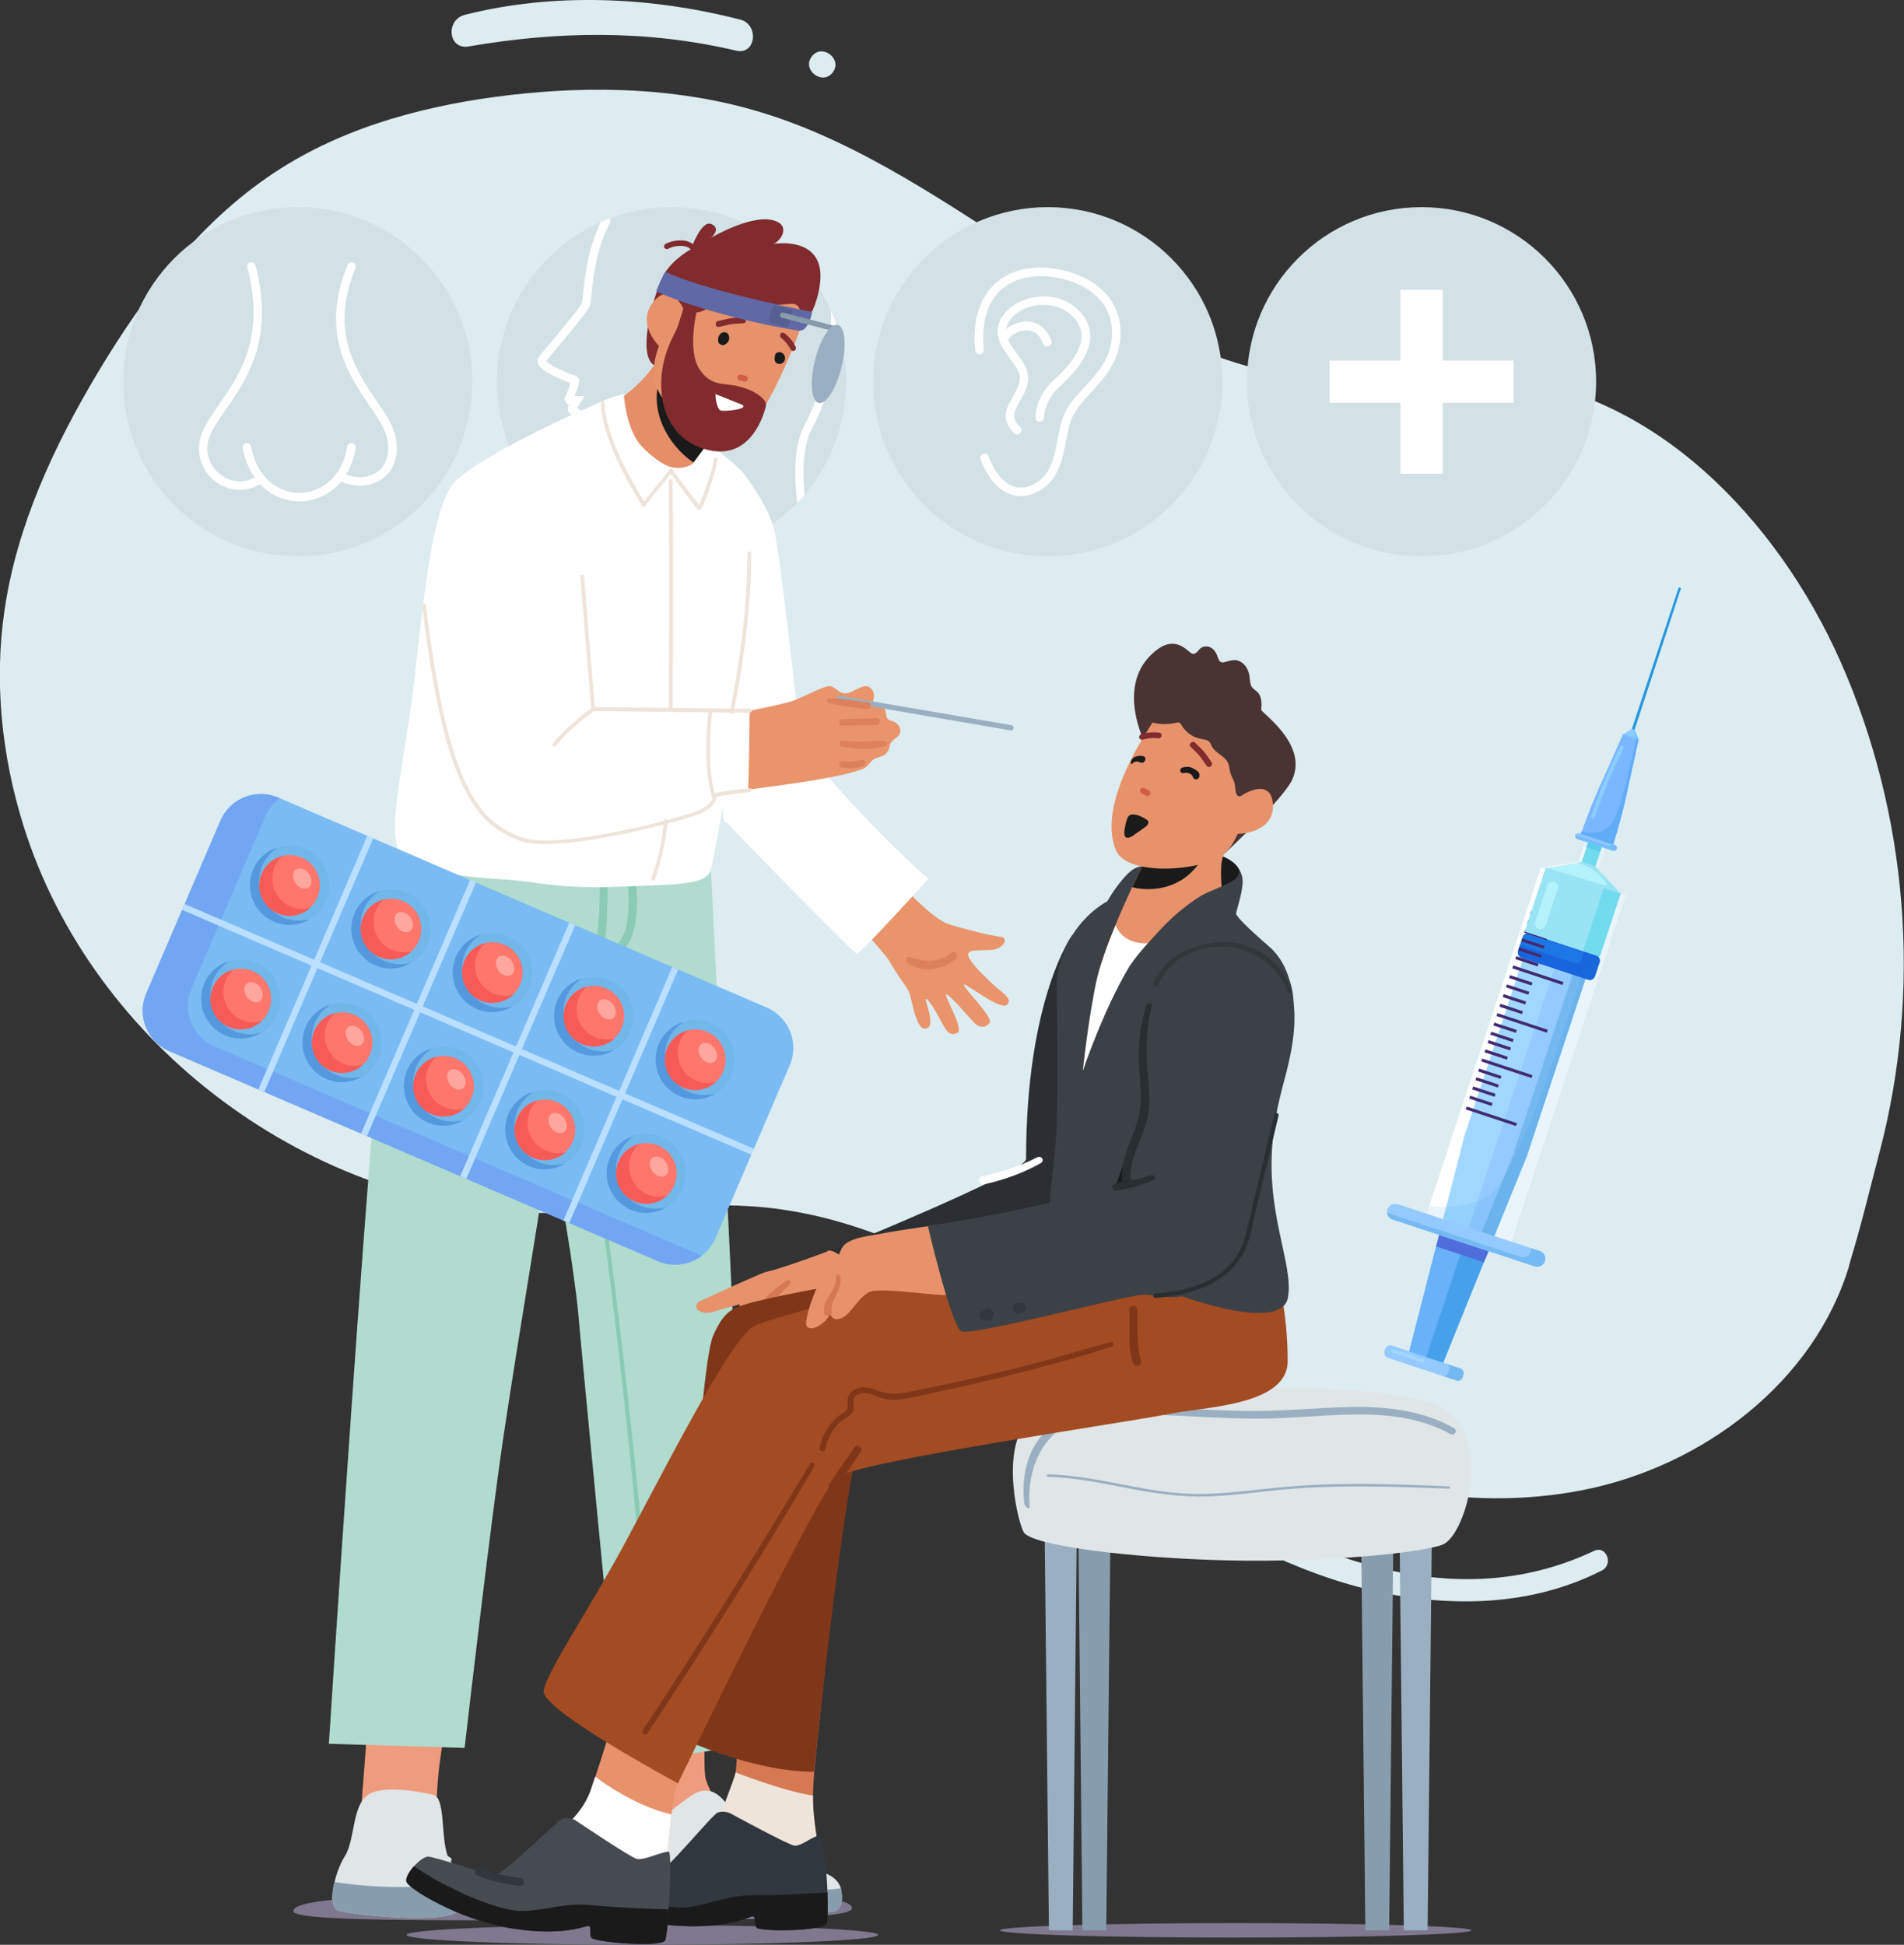<?xml version="1.0" encoding="UTF-8"?> <svg xmlns="http://www.w3.org/2000/svg" xmlns:xlink="http://www.w3.org/1999/xlink" id="Layer_2" data-name="Layer 2" viewBox="0 0 100 102.15"><rect x="0" y="0" width="100" height="102.15" fill="#333333" stroke="none"/><defs><style> .cls-1 { fill: #a34b22; } .cls-1, .cls-2, .cls-3, .cls-4, .cls-5, .cls-6, .cls-7, .cls-8, .cls-9, .cls-10, .cls-11, .cls-12, .cls-13, .cls-14, .cls-15, .cls-16, .cls-17, .cls-18, .cls-19, .cls-20, .cls-21, .cls-22, .cls-23, .cls-24, .cls-25, .cls-26, .cls-27, .cls-28, .cls-29, .cls-30, .cls-31, .cls-32, .cls-33, .cls-34, .cls-35, .cls-36, .cls-37, .cls-38, .cls-39, .cls-40, .cls-41, .cls-42, .cls-43, .cls-44, .cls-45, .cls-46, .cls-47, .cls-48, .cls-49, .cls-50, .cls-51, .cls-52, .cls-53, .cls-54, .cls-55, .cls-56, .cls-57, .cls-58, .cls-59, .cls-60, .cls-61, .cls-62, .cls-63, .cls-64, .cls-65, .cls-66, .cls-67, .cls-68 { stroke-width: 0px; } .cls-2 { fill: #4a3333; } .cls-3 { fill: #94caff; } .cls-4 { fill: #d6ecf2; } .cls-5 { fill: #eaf5f9; } .cls-6 { fill: #9aafc2; } .cls-7 { fill: #d67852; } .cls-8 { fill: #72a6f2; } .cls-9 { fill: #ff766c; } .cls-10 { fill: #8dc6ff; } .cls-11 { fill: #72dbed; } .cls-12 { fill: #3c4147; } .cls-13 { fill: #e9946b; } .cls-14 { fill: #8bcab5; } .cls-15 { fill: #422b72; } .cls-16 { fill: #d25c48; } .cls-17 { fill: #879dad; } .cls-18 { fill: #138ad3; opacity: .09; } .cls-18, .cls-47 { isolation: isolate; } .cls-19 { fill: #75b9f2; } .cls-20 { fill: #879bab; } .cls-21 { fill: #47a1ea; } .cls-22 { fill: #464a51; } .cls-23 { fill: #812b2e; } .cls-24 { fill: #b1dbce; } .cls-25 { fill: #1a1a1a; } .cls-26 { fill: #e0e5e7; } .cls-27 { fill: #ffa69f; } .cls-28 { fill: #2698dd; } .cls-29 { fill: #1c77e5; } .cls-30 { fill: #1965dd; } .cls-31 { fill: #7abbf4; } .cls-32 { fill: none; } .cls-33 { fill: #7f788f; } .cls-34 { fill: #71b7ea; } .cls-35 { fill: #75b8ef; } .cls-36 { fill: #75bdf9; } .cls-37 { fill: #8acdff; } .cls-38 { fill: #ef9b7d; } .cls-39 { fill: #61acf7; } .cls-40 { fill: #69b2f9; } .cls-41 { fill: #31373f; } .cls-42 { fill: #e68e67; } .cls-43 { fill: #fff; } .cls-44 { fill: #555f91; } .cls-45 { fill: #b4f2fc; } .cls-46 { fill: #f3faff; } .cls-47 { opacity: .5; } .cls-47, .cls-51 { fill: #292e33; } .cls-48 { fill: #4f6ddb; } .cls-49 { fill: #7bb7ff; } .cls-50 { fill: #7f3619; } .cls-52 { fill: #bbdfff; } .cls-69 { clip-path: url(#clippath); } .cls-53 { fill: #98e3f4; } .cls-54 { fill: #efe4da; } .cls-55 { fill: #a1d5ff; } .cls-56 { fill: #e7926b; } .cls-57 { fill: #ddecf0; } .cls-58 { fill: #6bc3f9; } .cls-59 { fill: #6168a6; } .cls-60 { fill: #2b2f33; } .cls-61 { fill: #dc815c; } .cls-62 { fill: #f75b57; } .cls-63 { fill: #d2e1e6; } .cls-64 { fill: #e3f2fc; } .cls-65 { fill: #5499dd; } .cls-66 { fill: #a1d7ff; } .cls-67 { fill: #5fcced; } .cls-68 { fill: #e3f4ff; } </style><clipPath id="clippath"><circle class="cls-32" cx="35.27" cy="20.05" r="9.17"></circle></clipPath></defs><g id="Layer_2-2" data-name="Layer 2"><g id="_ëîé_1" data-name=" ëîé 1"><g><g><path class="cls-57" d="M97.13,66.45c-1.83,6.12-7.65,10.54-13.92,11.8-6.26,1.26-12.84-.27-18.57-3.11-8.17-4.04-15.39-10.8-24.45-11.72-3.87-.39-7.77.34-11.66.29-12.13-.16-23.69-8.77-27.3-20.35-1.14-3.65-1.55-7.55-.99-11.33.65-4.43,2.58-8.58,4.88-12.43,2.49-4.17,5.53-8.16,9.64-10.76,3.59-2.27,7.82-3.36,12.04-3.85,4.39-.51,8.91-.38,13.14.9,10.69,3.23,18.88,13.52,30.03,14.09,2.9.15,5.82-.4,8.71-.16,8.17.66,14.69,7.47,18,14.96,3.54,8.02,4.27,17.24,2.04,25.72-.6,2.28-.92,3.69-1.6,5.94h0Z"></path><path class="cls-57" d="M24.61,2.44c4.71-.81,9.38-.88,14.05.22,1.04.25,1.23-1.37.22-1.63-4.67-1.2-9.77-1.44-14.47-.25-1.02.26-.88,1.85.21,1.66Z"></path><path class="cls-57" d="M43.73,3.81c.55-.7-.55-1.55-1.09-.85-.55.7.55,1.55,1.09.85Z"></path><path class="cls-57" d="M50.34,71.64c8.57,4.82,16.36,12.56,26.83,12.47,2.41-.02,4.81-.52,6.96-1.62.63-.32.24-1.34-.41-1.03-8.86,4.19-18.12-1.33-25.37-6.2-2.47-1.66-4.93-3.33-7.53-4.79-.71-.4-1.19.78-.49,1.18h0Z"></path></g><g><g><circle class="cls-63" cx="74.66" cy="20.05" r="9.17"></circle><g><rect class="cls-43" x="73.55" y="15.22" width="2.22" height="9.66"></rect><rect class="cls-43" x="69.83" y="18.94" width="9.66" height="2.22"></rect></g></g><g><circle class="cls-63" cx="15.64" cy="20.05" r="9.17"></circle><g><path class="cls-43" d="M15.71,26.33c-1.13,0-2.56-.73-2.96-2.79-.02-.12.06-.24.18-.26.12-.02.24.06.26.18.35,1.82,1.59,2.44,2.55,2.43,1.06-.02,2.24-.77,2.49-2.42.02-.12.13-.21.26-.19.12.02.21.13.19.26-.3,1.9-1.68,2.78-2.93,2.8h-.04Z"></path><path class="cls-43" d="M12.6,25.73c-.48,0-.96-.17-1.36-.5-.77-.64-1-1.66-.59-2.59.2-.45.52-.9.85-1.39,1.09-1.57,2.45-3.53,1.49-7.2-.03-.12.04-.24.16-.27.12-.03.24.04.27.16,1.01,3.87-.47,6.01-1.56,7.57-.34.49-.63.91-.81,1.31-.4.9,0,1.67.47,2.06.48.4,1.27.63,2.06.08.1-.07.24-.04.31.06.07.1.04.24-.06.31-.39.26-.82.4-1.24.4h0Z"></path><path class="cls-43" d="M18.9,25.51c-.39,0-.79-.1-1.16-.3-.11-.06-.15-.19-.09-.3.06-.11.19-.15.3-.09.64.34,1.38.32,1.88-.04.47-.35.65-.96.51-1.72-.1-.52-.49-1.1-.94-1.76-1.1-1.62-2.61-3.84-1.14-7.39.05-.11.18-.17.29-.12.11.05.17.18.12.29-1.37,3.32,0,5.34,1.1,6.96.48.71.9,1.32,1.01,1.94.24,1.27-.33,1.9-.69,2.16-.34.25-.76.37-1.19.37h0Z"></path></g></g><g><circle class="cls-63" cx="35.27" cy="20.05" r="9.17"></circle><g class="cls-69"><g><path class="cls-43" d="M37.17,30.05c-.1,0-.18-.06-.21-.16-.3-.95-1.19-3.53-1.7-4.12-.56-.65-1.65-.48-2.53-.26-.74.18-1.52.1-1.99-.2-.27-.18-.44-.43-.49-.72-.09-.54,0-1.17.06-1.67.04-.27.07-.5.07-.66,0-.26-.25-.43-.39-.5-.08-.04-.14-.12-.16-.2s0-.18.04-.26l.03-.04c-.08-.02-.15-.07-.19-.14-.06-.09-.07-.21-.02-.3.17-.36.24-.58.27-.7-.41-.15-1.51-.59-1.7-1-.05-.11-.05-.23.01-.32.08-.13.34-.44.8-.99.51-.6,1.45-1.72,1.51-1.95,0-.04.02-.14.03-.27.07-.77.23-2.59,1.03-4.09.06-.11.19-.15.3-.09.11.06.15.19.09.3-.76,1.42-.91,3.17-.98,3.92-.01.14-.02.24-.03.3-.04.25-.51.84-1.61,2.16-.3.36-.61.72-.72.88.2.24,1.29.71,1.5.75.08.02.15.07.19.14.04.08.11.22-.21.94h.54l-.4.62c.33.21.52.51.52.83,0,.2-.03.44-.07.72-.07.47-.15,1.06-.06,1.54.03.17.13.31.3.42.37.24,1.02.3,1.63.14,1.01-.25,2.26-.43,2.98.4.67.77,1.74,4.13,1.79,4.28.04.12-.03.25-.15.28-.02,0-.05.01-.07.01h0ZM30.06,20.15s.02,0,.03,0c0,0-.01,0-.03,0Z"></path><path class="cls-43" d="M42.36,27.92c-.08,0-.15-.04-.19-.11-.08-.13-.94-3.64.11-5.53.98-1.78,1.88-5.67,1.04-7.74-.05-.11,0-.25.12-.29.11-.05.25,0,.29.12.9,2.22-.02,6.23-1.07,8.12-.91,1.64-.21,4.82-.11,5.1.05.1.01.23-.09.29-.04.02-.08.03-.12.03h0ZM42.55,27.58s0,.01,0,.02c0,0,0-.01,0-.02Z"></path></g></g></g><g><circle class="cls-63" cx="55.03" cy="20.05" r="9.17"></circle><g><path class="cls-43" d="M53.43,22.83c-.06,0-.11-.02-.16-.07-.75-.75-.4-1.36-.09-1.9.15-.26.31-.54.37-.85.08-.4-.21-.78-.51-1.19-.38-.51-.81-1.09-.58-1.82.2-.63.87-1.17,1.7-1.36.95-.22,1.89.04,2.53.7.39.41.58.87.57,1.38-.03.79-.56,1.64-1.61,2.59-.8.72-.82,1.58-.82,1.62,0,.12-.1.22-.23.22h0c-.12,0-.22-.1-.22-.23,0-.04.01-1.09.96-1.95.95-.86,1.44-1.62,1.46-2.27.01-.38-.13-.73-.44-1.05-.75-.78-1.72-.66-2.1-.58-.68.16-1.22.57-1.38,1.06-.16.51.16.95.51,1.42.35.47.7.95.59,1.54-.07.39-.26.71-.42.99-.3.53-.49.85.02,1.35.09.09.09.23,0,.32-.04.04-.1.07-.16.07h0Z"></path><path class="cls-43" d="M55,18.21c-.09,0-.18-.06-.21-.15-.18-.5-.51-.74-.95-.71-.47.04-.87.37-.9.53-.03.12-.14.2-.27.17-.12-.03-.2-.14-.17-.27.09-.42.71-.84,1.31-.89.64-.05,1.15.32,1.41,1,.04.12-.02.25-.13.29-.03,0-.05.01-.08.01h0Z"></path><path class="cls-43" d="M53.6,26.06c-.24,0-.47-.05-.69-.16-.96-.45-1.4-1.74-1.41-1.79-.04-.12.02-.25.14-.28.12-.04.25.02.28.14,0,.01.4,1.16,1.18,1.53.31.15.64.15,1,.02,1.06-.4,1.26-1.44,1.45-2.45.09-.49.18-.95.36-1.34.23-.52.63-.95,1.06-1.41.59-.64,1.21-1.31,1.38-2.26.32-1.74-.76-3.07-2.82-3.47-1.2-.23-2.25,0-2.96.64-.73.67-1.04,1.75-.9,3.13.01.12-.08.23-.2.25-.12.01-.23-.08-.25-.2-.2-1.93.46-2.97,1.04-3.51.81-.74,2-1.01,3.35-.75,2.3.44,3.55,2.01,3.18,3.99-.2,1.08-.89,1.82-1.49,2.48-.4.43-.77.84-.98,1.29-.16.35-.24.78-.33,1.24-.21,1.07-.44,2.29-1.73,2.78-.23.09-.45.13-.66.13h0Z"></path></g></g></g><g><g><path class="cls-13" d="M47.57,46.71s1.44,1.57,2.25,1.83,2.23.61,2.69.66c.46.05.26.47-.15.63-.41.17-1.43-.05-1.51.27-.08.32.96,1.28,1.34,1.64.38.36,1.06.73.69,1.04s-2.22-1.21-2.26-1.06c-.04.16,1.59,1.73,1.35,2.01s-.54.27-.83-.04c-.29-.31-1.31-1.5-1.45-1.46-.14.03.99,1.86.58,2.03-.41.17-.56-.1-.82-.58-.21-.38-.67-1.26-.83-1.2-.06.02.53,1.41.06,1.53-.24.06-.4-.04-.64-.78-.09-.29-.23-1.02-.34-1.22s-.61-.85-.96-1.48c-.28-.51-2.29-2.64-2.29-2.64,0,0,1.95-1.71,3.13-1.19h0Z"></path><path class="cls-61" d="M47.8,50.26c.77.28,1.5.33,2.18-.21.2-.16.41.18.21.34-.69.56-1.82.74-2.56.17-.14-.11,0-.37.17-.31h0Z"></path></g><path class="cls-43" d="M48.75,46.16c-2.93-2.59-6.6-6.74-6.68-7.26-.08-.51-1.09-9.74-1.4-11.04s-1.52-2.9-1.75-3.13-.88,15.53-.95,17.1.05,1.2.29,1.47c.24.28,6.55,6.76,6.74,6.79.19.02,3.76-3.93,3.76-3.93h0Z"></path><g><path class="cls-33" d="M15.41,100.38c0-.87,7.36-.85,16.11-.85s13.33-.06,13.22.72c-.07.49-4.7.61-13.46.61s-15.87.07-15.87-.48Z"></path><path class="cls-38" d="M24.18,84.91c0,.11-.87,6.14-1.08,7.64s-.22,3.88-.22,3.88l-4.01-.32s.65-7.32.65-10.55,4.65-.65,4.65-.65h0Z"></path><path class="cls-38" d="M32.51,88.57c0,.11.32,3.12.32,4.52s-.43,3.01-.43,3.01l6.28.22s-1.41-2.04-1.62-2.91c-.22-.86.22-7,.22-7l-4.76,2.15h0Z"></path><path class="cls-24" d="M17.25,91.59l1.98.06,3.98.12,1.19.04s.01-.12.04-.33c.22-1.9,1.34-11.59,2.02-16.14.33-2.22.85-5.46,1.33-8.41.18-1.1.35-2.15.5-3.1.13-.82.26-1.56.36-2.18.12-.74.21-1.29.26-1.58.02-.15.04-.23.04-.23,0,0,0,.01,0,.04.02.12.09.5.19,1.04.12.69.29,1.64.46,2.67.18,1.08.37,2.25.51,3.28.11.78.2,1.49.25,2.01.19,2.23,1.88,19.65,2.22,23.09.04.38.06.59.06.59,0,0,.07,0,.2-.02.62-.07,2.57-.28,4.18-.54,1.2-.19,2.21-.42,2.33-.62.03-.04.04-.39.03-.98-.04-3.2-.51-13.7-1.01-23.77-.07-1.55-.15-3.08-.22-4.58-.1-2.08-.2-4.09-.3-5.95-.02-.32-.03-.64-.05-.95,0-.04,0-.07,0-.11-.02-.48-.05-.95-.07-1.41,0-.17-.02-.34-.03-.51-.02-.36-.04-.71-.05-1.05,0-.04,0-.07,0-.1,0-.15-.01-.3-.02-.44,0-.12-.01-.23-.02-.34-.02-.43-.04-.84-.06-1.22,0-.09,0-.17-.01-.26,0-.06,0-.13-.01-.19-.02-.43-.04-.83-.06-1.2,0-.07,0-.14-.01-.21-.05-1.05-.09-1.85-.12-2.34-.02-.37-.03-.56-.03-.56l-.06-.1-.28-.45-.15-.25-.09-.14-.06-.09-.28-.46-.28-.45s-.61-.05-1.6-.09c-1.98-.09-5.45-.16-8.39.2-.4.05-.79.11-1.17.17-1.16.2-2.17.49-2.89.89-.26.15-1.04-1.02-1.11-.76-.01.05-.02,2.06-.04,2.12-.03.15-.07.34-.11.56-.03.16-.05.35-.08.55-.09.6-.18,1.37-.27,2.28-.02.14-.03.29-.05.44-.05.44-.09.92-.14,1.42-.03.32-.06.65-.09.99-.03.35-.07.72-.1,1.1-.02.19-.03.39-.05.58-.04.47-.08.95-.13,1.44-.03.31-.05.63-.08.95-.24,2.86-.49,6.09-.74,9.4-.8,10.76-1.56,22.4-1.75,25.37-.03.47-.05.72-.05.72h0Z"></path><path class="cls-26" d="M31.75,99.77s0,.22.11.43c.11.22,2.29-.07,2.5-.18s.2-.25.42-.36,1.3.65,2.38.75,4.82.27,6.6,0c.34-.05.54-.43.43-1.08,0-.05-.02-.1-.03-.15-.16-.54-.65-.79-1.64-1.09-.4-.12-.8-.24-1.18-.4-.43-.17-.79-.42-1.19-.64-.39-.21-.7-.64-.97-.98-.32-.39-.62-.8-.92-1.2-.26-.34-.56-.71-1-.8-.55-.12-1.01.28-1.42.58-.3.22-.59.47-.92.65-.24.13-.5.23-.77.22-.3-.02-.57-.18-.78-.38-.21-.21-.48-.85-.78-.42-.16.23-.24.53-.3.8-.21.8-.3,1.62-.38,2.44-.1.99-.14,1.8-.14,1.8h0Z"></path><path class="cls-17" d="M31.75,99.77s0,.22.11.43c.11.22,4.22.11,5.3.22s4.82.27,6.6,0c.34-.05.54-.43.43-1.08,0-.05-.02-.1-.03-.15-.57.06-3.75.39-5.32.1-1.73-.32-7.03-.46-7.05-.14-.03.38-.04.62-.04.62h0Z"></path><path class="cls-26" d="M17.8,100.36c.66.2,5.71.76,6.35-.05.16-.2.17-.82.06-1.4-.08-.43-.23-.85-.45-1.04-.74-.66-.24-3.39-1-3.6,0,0-2.32-.57-3.31-.07-.99.5-.77,2.38-1.33,3.28-.23.36-.43.88-.55,1.37-.18.72-.17,1.39.22,1.51h0Z"></path><path class="cls-17" d="M17.8,100.36c.66.2,5.71.76,6.35-.05.16-.2.17-.82.06-1.4-.49.07-3.48.45-6.64-.06-.18.72-.17,1.39.22,1.51h0Z"></path><path class="cls-26" d="M20.09,97.04c1.22-.21,2.28.04,3.44.46.23.09.28.31.04.23-1.09-.39-2.23-.49-3.37-.29-.26.05-.38-.36-.11-.4h0Z"></path><path class="cls-14" d="M28.58,61.44c.55-2.33,1.11-4.65,1.66-6.98.06-.25.45-.14.39.11-.55,2.33-1.09,4.66-1.64,6.99-.06.26-.47.15-.41-.11Z"></path><path class="cls-14" d="M31.2,59.51c.54,3.74,1.04,7.49,1.48,11.24.45,3.8.84,7.6,1.18,11.41.19,2.14.47,6.44.63,8.58.01.14-.21.14-.22,0-.28-3.78-.72-9.7-1.1-13.47s-.81-7.53-1.29-11.29c-.28-2.14-.57-4.28-.87-6.42-.02-.12.17-.18.19-.05h0Z"></path><path class="cls-14" d="M21.98,52.58c.83-.8,1.63-1.56,2.27-2.54.14-.21.49-.02.34.2-.64.98-1.42,1.95-2.4,2.61-.17.11-.36-.14-.22-.28h0Z"></path><path class="cls-14" d="M30.85,51.89c.15-.54.28-1.09.33-1.64.1-.51.18-1.03.23-1.56.1-1.06.12-2.12.07-3.18-.01-.25.37-.24.38,0,.1,1.56.06,3.22-.22,4.8.64-.45,1.15-.98,1.29-1.83.17-1.05.05-2.13-.02-3.18-.02-.25.36-.24.39,0,.12,1.19.3,2.56-.06,3.72-.27.86-.97,1.4-1.7,1.87-.09.4-.19.8-.31,1.18-.08.24-.43.14-.38-.1,0-.03.01-.05.02-.08h0Z"></path></g><g><path class="cls-43" d="M32.9,20.7c-.8.06-1.77.62-2.18.78-.41.16-5.38,2.41-6.8,3.79-1.42,1.38-1.81,8.14-2.36,11.97s-1.1,6.14-.65,7.38,4.2,1.49,5.68,1.58c1.49.1,2.88.5,5.71.38,2.83-.12,4.77-.05,5.01-.84s1.72-9.04,1.87-11.94c.15-2.9.61-7.24.11-8.56-.09-.24-.35-.53-.72-.86-1.7-1.51-5.65-3.69-5.65-3.69h0Z"></path><path class="cls-42" d="M34.64,18.72c-.7,1.29-1.87,2.07-1.87,2.07,0,0,.11,1.78.94,2.66.36.38,1.02.95,1.53,1.08.66.17,1.13-.16,1.13-.16l1.33-1.78-3.06-3.87Z"></path><path class="cls-25" d="M36.42,24.29l1.27-1.7-1.18-1.5-1.76-1.49c-.79,1.89.35,3.8,1.67,4.69h0Z"></path><g><path class="cls-23" d="M41.48,17.82s1.28-.78,1.58-2.86c.37-2.64-2.44-2.15-2.44-2.15.4-.14.98-1.04-.1-1.26-1.18-.24-3.18.94-3.18.94,0,0,.57-.47.03-.72s-1.08,1.32-1.08,1.32c0,0-.91.49-1.38,1.26-.47.77-1.5,4.15-.6,4.8.97.7,4.51.04,4.51.04l2.65-1.38h0Z"></path><path class="cls-23" d="M36.56,13.85c-.07-.02-.11-.09-.1-.16,0,0,.03-.37-.18-.59-.14-.14-.35-.2-.64-.18-.2.01-.39.06-.55.15-.07.04-.16,0-.2-.06-.04-.07,0-.16.06-.2.2-.1.43-.16.67-.18.38-.03.67.07.87.28.31.33.27.81.26.83,0,.08-.08.14-.16.13,0,0-.02,0-.03,0h0Z"></path><g><path class="cls-56" d="M41.92,17.58c-.39,1.03-1.8,4.54-2.9,5.09-.68.34-1.97-.11-2.55-.43-1.76-.97-2.61-2.09-1.86-4.07,0,0-1.3-1.26-.19-2.43.87-.93,1.5.53,1.5.53,0,0,.42.48,1.22-.67.93.55,3.12.46,4.42.36.81-.06.43,1.45.36,1.62h0Z"></path><path class="cls-25" d="M38.27,17.6c-.03-.07-.08-.12-.15-.14,0,0-.02,0-.02,0,0,0,0,0,0,0,0,0,0,0,0,0-.23-.07-.42.21-.38.43,0,.05,0,.09.03.13.03.04.07.07.11.08,0,0,0,0,0,0,.1.06.19.03.27-.04.15-.09.21-.29.14-.46h0Z"></path><path class="cls-25" d="M41.21,18.71c-.04-.16-.21-.25-.37-.2-.01,0-.03.01-.04.02-.04.02-.08.06-.09.11,0,0,0,.01,0,.02,0,0,0,0,0,0-.02.09-.04.18-.02.27.04.18.25.23.39.15.13-.07.18-.23.14-.37h0Z"></path><path class="cls-16" d="M39.27,19.93c.02-.08-.03-.17-.11-.19-.08-.02-.16-.04-.24-.06-.08-.02-.17.03-.19.11-.02.08.03.17.11.19.08.02.16.04.24.06.08.02.17-.03.19-.11Z"></path><path class="cls-23" d="M39,16.67c-.22.02-.43.01-.65.05-.22.04-.43.1-.64.14-.19.04-.15.35.05.31.22-.04.43-.11.64-.14.21-.04.43-.03.65-.05.2-.02.15-.33-.05-.31Z"></path><path class="cls-23" d="M40.98,17.69s-.02-.11.01-.16c.05-.07.14-.08.21-.03.02.01.39.29.59.72.04.07,0,.16-.07.2-.07.04-.16,0-.2-.07-.18-.37-.5-.61-.5-.61-.02-.01-.03-.03-.04-.05h0Z"></path></g><path class="cls-23" d="M37.63,15.52s-.29.84-1.05.89c0,0-.48,2,.15,2.97s1.33.71,2.09.92c.74.19,1.14.49,1.32.72.08.09.11.22.08.34-.17.66-.96,3.04-3.41,2.16-1.39-.5-2.13-1.81-2.08-3.51.02-.78.23-1.54.57-2.24.08-.16.16-.33.24-.49.13-.27.24-.83.54-1.58.31-.78,1.19-.81,1.19-.81l.36.63h0Z"></path><path class="cls-43" d="M38.98,21.26c.38.23-.94.37-1.13.3s-.29-.67-.27-.86l1.4.56h0Z"></path></g><path class="cls-13" d="M39.06,41.51s-.4-3.59.13-4.14c0,0,2.08-.4,2.54-.59.93-.39,1.65-.81,1.91-.73.38.13.45.42.85.36s.84-.55,1.19-.3c.46.33.07.93.07.93.22.02.43.04.62.14.25.13.08.47.3.62.07.05.16.06.24.09.25.09.45.38.35.63-.09.22-.38.31-.49.53-.04.08-.05.16-.07.25-.06.19-.2.35-.38.42-.1.04-.21.06-.32.1-.27.11-.36.38-.59.52-.11.07-.28.11-.4.15-1.32.44-4.59.83-5.96,1.02h0Z"></path><path class="cls-61" d="M46.47,38.93c-.37-.05-.74.02-1.1.03-.37,0-.74-.01-1.11-.05-.21-.02-.23.3-.02.32.71.08,1.6.19,2.29-.06.13-.05.07-.23-.05-.24h0Z"></path><path class="cls-61" d="M46.05,37.73c-.6.01-1.2.03-1.79.04-.22,0-.25.35-.03.34.6,0,1.19-.02,1.79-.03.23,0,.26-.37.03-.36h0Z"></path><path class="cls-61" d="M45.25,39.92c-.33.07-.65.1-.99.06-.22-.03-.25.31-.03.34.36.05.73.04,1.08-.07.2-.06.16-.38-.07-.34Z"></path><path class="cls-6" d="M53.09,38.36s-.02,0-.02,0l-9-1.54c-.08-.01-.13-.09-.11-.16s.09-.13.16-.11l9,1.54c.08.01.13.09.11.16-.01.07-.07.12-.14.12h0Z"></path><path class="cls-61" d="M45.59,36.89c-.67-.07-1.36-.22-2.03-.21h0c-.12,0-.18.18-.05.22.64.22,1.38.26,2.05.34.22.03.25-.33.03-.35h0Z"></path><path class="cls-54" d="M36.72,26.79s-.06-.01-.08-.03c-.07-.07-1.07-1.4-1.41-1.87l-1.43,1.78-.07-.11c-.09-.13-2.17-3.33-2.17-5.42,0-.05.04-.1.1-.1s.1.04.1.1c0,1.81,1.69,4.6,2.07,5.19l1.41-1.76.08.1c.47.64,1.16,1.56,1.4,1.85.2-.42.77-2.05.77-2.4,0-.05.04-.1.1-.1h0c.05,0,.1.04.1.1,0,.3-.7,2.57-.92,2.66-.01,0-.02,0-.04,0h0Z"></path><path class="cls-43" d="M37.52,37.35s1.88-.07,1.86-.01c-.02.06-.04,4.07-.1,4.14-.06.08-1.79.19-1.8.16s.05-4.3.05-4.3h0Z"></path><path class="cls-54" d="M28.65,44.34c-.55,0-1.02-.05-1.35-.18-2.1-.8-3.93-2.28-5.13-12.35,0-.05.03-.1.09-.11s.1.03.11.09c1.19,9.95,2.97,11.41,5.01,12.18,1.93.74,8.59-1.08,9.31-1.4.41-.18.66-.43.72-.6.02-.04.01-.06.01-.07-.04-.03-.05-.07-.04-.12.02-.07.05-.18,2-.38.06,0,.1.03.11.09,0,.05-.03.1-.09.11-.73.08-1.53.19-1.78.25,0,.03,0,.06,0,.09-.02.21-.3.55-.85.8-.61.27-5.39,1.59-8.12,1.59h0Z"></path><path class="cls-54" d="M39.38,37.44h0l-8.32-.09v-.09s-.3-3.4-.58-6.96c0-.05.04-.1.09-.11s.1.04.11.09c.25,3.23.51,6.31.56,6.86l8.14.09c.05,0,.1.05.1.1s-.04.1-.1.1h0Z"></path><path class="cls-54" d="M37.48,41.93s-.08-.03-.09-.07c-.54-1.83-.19-4.42-.17-4.53,0-.05.06-.09.11-.08.05,0,.09.06.08.11,0,.03-.36,2.66.16,4.45.02.05-.01.11-.07.12,0,0-.02,0-.03,0h0Z"></path><path class="cls-54" d="M29.1,39.22s-.04,0-.06-.02c-.04-.03-.05-.1-.02-.14,0,0,.74-.94,2.07-1.89.04-.03.11-.02.14.02.03.04.02.11-.02.14-1.3.94-2.02,1.85-2.03,1.85-.02.02-.05.04-.08.04h0Z"></path><path class="cls-54" d="M38.43,37.51s-.01,0-.02,0c-.05-.01-.09-.06-.08-.12,0-.04.93-4.21.93-8.33,0-.05.04-.1.1-.1s.1.04.1.1c0,4.14-.93,8.33-.94,8.37-.01.05-.05.08-.1.08h0Z"></path><path class="cls-54" d="M35.23,37.34h0c-.05,0-.1-.04-.1-.1,0-.07.04-6.94,0-11.97,0-.05.04-.1.1-.1h0c.05,0,.1.04.1.1.04,5.03,0,11.9,0,11.97,0,.05-.04.1-.1.1Z"></path><path class="cls-54" d="M34.31,46.26s-.02,0-.04,0c-.05-.02-.08-.08-.06-.13,0-.02.57-1.51.66-3.04,0-.05.05-.1.1-.09.05,0,.1.05.09.1-.09,1.56-.67,3.08-.67,3.1-.02.04-.05.06-.09.06h0Z"></path><path class="cls-59" d="M41.99,17.37c-1.97-.27-5.67-1.2-7.51-2.06-.05-.02.43-1.04.47-1.03,1.81.85,5.9,1.75,7.69,2.1.04,0-.19,1.04-.65.98Z"></path><path class="cls-44" d="M40.59,16.14c-.08.22-.28.68-.18.77.1.09.89.31.97.25.09-.06.28-.84.25-.86s-.96-.37-1.04-.16h0Z"></path><path class="cls-20" d="M43.95,17.43s-.02,0-.04,0l-2.84-.74c-.08-.02-.12-.1-.1-.17.02-.08.1-.12.17-.1l2.84.74c.08.02.12.1.1.17-.02.06-.07.11-.14.11h0Z"></path><ellipse class="cls-6" cx="43.5" cy="19.11" rx="2.11" ry=".72" transform="translate(14.59 56.82) rotate(-76.24)"></ellipse></g></g><g><path class="cls-33" d="M77.28,101.39c0,.21-5.54.38-12.38.38s-12.38-.17-12.38-.38,5.54-.38,12.38-.38,12.38.17,12.38.38Z"></path><path class="cls-33" d="M46.12,101.63c0,.29-5.54.52-12.38.52s-12.38-.23-12.38-.52,5.54-.52,12.38-.52,12.38.23,12.38.52Z"></path><g><polygon class="cls-17" points="58.1 101.39 56.85 101.39 56.63 79.94 58.33 79.94 58.1 101.39"></polygon><polygon class="cls-17" points="72.96 101.39 71.71 101.39 71.48 79.94 73.19 79.94 72.96 101.39"></polygon><polygon class="cls-6" points="56.34 101.39 55.09 101.39 54.86 79.94 56.56 79.94 56.34 101.39"></polygon><polygon class="cls-6" points="74.98 101.39 73.73 101.39 73.5 79.94 75.21 79.94 74.98 101.39"></polygon><g><path class="cls-26" d="M60.28,73.11s13.13-.83,15.64.94.99,6.64-.15,7.08-6.22.94-11.23.83c-5.01-.11-10.4-.77-10.78-1.49-.38-.72-1.34-5.09.68-6.2,2.02-1.1,5.84-1.16,5.84-1.16h0Z"></path><path class="cls-6" d="M55.1,75c1.15-1.02,2.8-1.12,4.35-1.11,1.96.02,3.9.18,5.86.22,1.9.04,3.78-.17,5.67-.21,1.87-.03,3.8.19,5.39,1.12.21.12.02.42-.2.3-2.93-1.63-6.56-.84-9.8-.81-1.78.02-3.56-.12-5.33-.19-1.58-.06-3.5-.25-4.92.48-1.64.84-2.18,2.77-2.04,4.3.02.25-.26.08-.29-.17-.15-1.4.16-2.91,1.32-3.94h0Z"></path><path class="cls-6" d="M55.04,77.44c2.66.06,5.18,1.02,7.84,1.03,1.4,0,2.78-.19,4.17-.33,1.4-.14,2.81-.2,4.23-.2,1.6,0,3.21.06,4.81.13.09,0,.09.12,0,.12-2.83-.1-5.66-.22-8.48.03-1.39.12-2.77.33-4.17.38-1.33.04-2.63-.14-3.93-.38-1.47-.28-2.95-.61-4.46-.65-.1,0-.1-.13,0-.13h0Z"></path></g></g><path class="cls-12" d="M55.35,62.92c0,.15-.3,1.75-1.06,4.02s4.18,3.11,4.18,3.11l-.99-7.36-2.13.23h0Z"></path><path class="cls-25" d="M63.85,44.85s1.52.38,1.29,1.37c-.23.99-2.71,1.24-2.71,1.24l1.42-2.6Z"></path><g><path class="cls-60" d="M46.65,70.35s6.6-3.15,8.74-4.1c2.14-.95,4.2-4.35,4.35-5.26.16-.9-.71-4.03-2.5-6.24-1.79-2.21-.91-5.66-.91-5.66,0,0-2.44,3.31-2.44,11.79,0,.7-10.56,4.97-10.56,4.97l3.32,4.51h0Z"></path><path class="cls-25" d="M44.76,66.68s2.41,2.96,1.89,3.67c-.48.66-2.77-2.3-2.77-2.3l.88-1.37Z"></path><path class="cls-56" d="M43.47,65.73c-.93.34-1.86.68-2.81.97-.14.04-.3.07-.44.11-.35.1-2.6,1.14-3.3,1.46-.09.04-.21.09-.28.16-.07.07-.1.18-.06.27.04.1.13.16.23.2.34.13.66,0,.98-.1.09-.03,1.06-.28,1.05-.3.03.2-.07.4-.16.59-.19.4-.36.82-.49,1.24-.09.29-.3.82,0,1.07.2.17.44.05.63-.06.1-.06.2-.12.32-.12.05,0,.1,0,.15,0,.07-.02.12-.07.16-.13.24-.29.48-.59.7-.9.02-.03.05-.06.08-.05.03,0,.04.04.04.06.05.18-.05.36.01.55.03.1.11.19.22.2.17.02.29-.15.37-.29.23-.4.49-.78.78-1.14.11-.13.23-.27.39-.32.09-.03.19-.03.29-.03.25,0,.5,0,.74.01.22,0,.47.05.69,0,.12-.02.24-.06.36-.09.28-.07.55-.16.81-.25.37-.13.74-.26,1.11-.41,0,0-1.65-2.89-2.58-2.74h0Z"></path><path class="cls-7" d="M39.58,69.59c-.16-.42.12-.84.38-1.15.37-.45.84-.82,1.32-1.16.21-.14.34.09.14.25-.29.23-.47.51-.74.77-.16.15-.31.32-.44.49-.05.07-.1.13-.14.2-.07.12-.17.28-.09.43.1.19.28.12.44.05.08-.03.15-.08.23-.12.17-.09.33-.19.51-.25.31-.11.62-.16.95-.17.25,0,.31.25.06.26-.31.02-.64.24-.93.36-.28.12-.51.31-.8.4-.37.12-.74,0-.88-.37h0Z"></path><path class="cls-43" d="M51.58,61.78c1.01-.22,1.97-.52,2.89-.99.24-.12.42.18.18.31-.93.52-1.93.88-2.97,1.11-.28.06-.38-.37-.1-.43h0Z"></path></g><g><path class="cls-12" d="M60.44,45.53s-.56-.19-1.06.23c-.46.38-1.29,1.44-1.75,2.73-.46,1.29-1.21,7.51-.68,8.2.53.68,3.49-11.16,3.49-11.16h0Z"></path><path class="cls-56" d="M56.79,57.22l7.59-9.03s-.05-.25-.1-.61c-.11-.76-.25-2.01-.05-2.58.3-.83.99-2.05.99-2.13l-3.31-.82s-.64,1-1.49,2.61c-.3.57-.63,1.23-.96,1.94-.22.47-.44.96-.66,1.47-.19.45-.38.92-.57,1.41-1.59,4.18-1.44,7.74-1.44,7.74h0Z"></path><path class="cls-25" d="M59.46,46.6c.44.11,1.15.19,1.96-.08,1.37-.46,1.83-1.68,1.83-1.68l-2.83-.17c-.3.57-.63,1.23-.96,1.94Z"></path><path class="cls-43" d="M58.24,49.48c.11-.3.23-.59.35-.88.15.35.4.64.8.8,1.18.47,2.53-.27,3.51-.89.02-.02.04-.03.06-.05.69-.41,1.21-.8,1.33-.88.06.36.1.61.1.61l-7.59,9.03s-.15-3.57,1.44-7.74h0Z"></path><path class="cls-2" d="M60.11,38.97s-1.41-2.77.28-4.51c.4-.41.94-.81,1.54-.58.19.07.35.2.51.33.15.12.24.21.41.05.08-.07.14-.16.23-.23.15-.1.36-.1.52-.01.16.09.27.25.33.42.05.13.08.29.21.34.08.03.16,0,.24-.02.15-.04.3-.09.46-.09.2,0,.39.11.53.26.13.15.21.34.25.54.02.13.02.27.05.41.05.25.17.3.34.44.27.23.26.64.23.96-.02.14,2.48,1.8,1.63,3.67-.45,1-3.55,3.88-3.55,3.88l-4.2-5.85h0Z"></path><path class="cls-56" d="M66.83,42.06c-.07-.51-.43-.71-.91-.59-.19.05-.37.12-.54.21-.12.06-.29.25-.41.08-.1-.15-.09-.41-.12-.58-.04-.19-.15-.35-.21-.53-.07-.2-.06-.42-.16-.61-.18-.35-.64-.48-.82-.82-.05-.09-.08-.19-.15-.26-.11-.11-.28-.12-.43-.15-.43-.08-.81-.35-1.03-.73-.03-.06-.07-.12-.13-.13-.03,0-.06,0-.09,0-.42.1-.87.12-1.3,0-.13.26-2.97,4.24-1.92,6.71.61,1.44,4.73,1.07,5.71.16.33-.3.45-.55.69-1.02,0,0,2.07-.01,1.83-1.74h0Z"></path><path class="cls-16" d="M59.89,41.47c.04-.08.13-.11.21-.07.08.04.15.08.23.11.08.04.11.13.07.21-.04.08-.13.11-.21.07-.08-.04-.15-.08-.23-.11-.08-.04-.11-.13-.07-.21Z"></path><path class="cls-23" d="M62.78,39.02c.15.16.32.3.46.47.14.17.26.36.39.54.12.16-.13.36-.25.2-.13-.18-.25-.37-.39-.54-.14-.17-.31-.31-.46-.47-.14-.15.11-.35.25-.2Z"></path><path class="cls-23" d="M60.92,38.77s.09-.06.09-.12c.01-.08-.04-.16-.13-.17-.02,0-.49-.07-.95.09-.08.03-.12.11-.09.19s.11.12.19.09c.39-.13.81-.08.81-.07.03,0,.06,0,.08,0h0Z"></path><path class="cls-25" d="M59.16,43.15c.02-.12.06-.25.16-.32.05-.04.12-.05.18-.05.26,0,.5.13.72.27.02.01.05.03.06.05.05.06.04.15,0,.21-.04.06-.1.11-.16.15-.2.14-.41.29-.61.43-.14.1-.4.2-.45-.03-.04-.2.05-.52.09-.72h0Z"></path><path class="cls-25" d="M63,40.7c0-.12-.13-.23-.23-.28-.11-.07-.22-.14-.36-.14-.1,0-.31,0-.39.09-.06.07-.03.19.05.23.05.02.09,0,.14,0,.07-.02.12-.01.18,0,.13.04.21.08.26.21.04.09.11.15.21.12.11-.03.15-.12.13-.23,0,0,0,.03,0,0h0Z"></path><path class="cls-25" d="M59.43,40.14s-.04-.04-.04-.07c0-.13.09-.25.21-.31.13-.06.33-.09.47-.03.03.02.06.04.08.07.02.08,0,.15-.05.21-.12.12-.23.01-.36-.01-.06-.01-.09,0-.15.02-.02,0-.16.12-.16.11h0Z"></path></g><g><path class="cls-7" d="M37.65,95.78l2.82,2.68,2.51-1.47s-.31-1.55-.28-2.68c.01-.61.06-1.14.07-1.33.06-.69.74-6.99.74-6.99l-5.24-4.63s.68,9.72.36,11.75c-.06.35.38.4.33.58-.49,1.81-1.37,2.13-1.32,2.09h0Z"></path><path class="cls-54" d="M37.65,95.78l2.82,2.68,2.51-1.47s-.31-1.55-.28-2.68c-.68-.09-1.99-.43-4.06-1.21-.08.35-.98,2.67-.98,2.67h0Z"></path><g><path class="cls-41" d="M29.88,99.22c.11.37,2.88,1.7,5.47,1.91,2.59.21,3.82-.36,4.11-.46s.11.37.28.58,3.42.2,3.68-.21c.05-.08.06-.79.04-1.64-.03-1.34-.3-3-.43-2.99-.38.04-.93.57-1.31.53-.31-.03-3.41-1.72-3.41-1.72,0,0-.31-.12-.61-.02-.29.1-2.8,3.21-3.25,3.25s-3.2-.65-3.57-.61c-.19.02-.46.27-.68.56-.22.3-.38.63-.33.82h0Z"></path><path class="cls-25" d="M29.88,99.22c.11.37,2.88,1.7,5.47,1.91,2.59.21,3.82-.36,4.11-.46s.11.37.28.58,3.42.2,3.68-.21c.05-.08.06-.79.04-1.64-.67.04-2.59.16-3.84.15-1.51-.01-2.37.52-3.64.64-1.22.11-4.12-.86-5.77-1.8-.22.3-.38.63-.33.82h0Z"></path></g><path class="cls-50" d="M55.71,65.68c-1.42.2-2.83.4-4.24.62-2.67.4-5.86.89-8.51,1.38-1.06.2-2.13.4-3.18.66-.34.08-.67.17-1,.29-.7.25-1.06.91-1.34,1.57-.71,1.67-1.76,19.65-1.83,21.02,0,0,3.8,1.84,7.14,1.84,0,0,1.67-16.09,2.5-17.53.83-1.44,13.25-5.88,13.25-5.88l-2.79-3.96h0Z"></path></g><path class="cls-12" d="M55.5,59.05c.08-1.82,0-7.14,0-7.51s.3-1.82,1.14-2.88,1.68-1.4,1.68-1.4l.14.64s-.38,1.37-.83,3.42c-.46,2.05-.76,4.93-.76,4.93,0,0,1.06-3.18,2.47-5.53.07-.1.14-.2.21-.29.26-.35.55-.68.84-1,.58-.65,1.17-1.28,1.86-1.8.34-.26.69-.52,1.08-.71.34-.16.69-.29,1.03-.45.34-.16.77-.38.72-.8.07.12.13.24.16.38.06.28,0,.58-.05.86-.11.52-.27,1-.27,1.07,0,.15.61.76,1.75,1.75,1.14.99,1.21,2.58,1.2,2.65l-7.96,10.48s-4.63,2.89-4.78,1.67c-.15-1.21.31-3.71.38-5.47h0Z"></path><g><path class="cls-56" d="M29.47,96.09l2.58,2.96,2.96-1.21s.13-1.4.26-2.54c.07-.61.14-1.15.2-1.33.15-.53,1.19-2.53,1.19-2.53l-3.39-4.53s-1.33,4.38-2,6.41c-.11.34-.21.62-.27.8-.46,1.21-1.52,1.97-1.52,1.97h0Z"></path><path class="cls-43" d="M29.47,96.09l2.58,2.96,2.96-1.21s.13-1.4.26-2.54c-.68-.15-2.17-.62-4.01-1.98-.11.34-.21.62-.27.8-.46,1.21-1.52,1.97-1.52,1.97h0Z"></path><path class="cls-1" d="M35.61,93.66s7.33-15.22,8.31-16.05c.99-.83,15.64-2.96,17.46-3.34s6.25-.42,6.25-2.78c0-4.8-1.84-8.24-1.84-8.24l-7.25,1.61-1.52.27s-.77.18-1.98.47c-4.36,1.04-14.47,3.49-15.48,4.08-1.29.76-4.93,8.05-6.83,11.54-1.9,3.49-4.02,6.6-4.18,7.59-.15.99,7.06,4.86,7.06,4.86h0Z"></path><path class="cls-50" d="M43.59,77.89c.43-.62.86-1.24,1.28-1.86.15-.21.5-.01.35.21-.42.62-.84,1.24-1.27,1.87-.15.23-.53.01-.37-.22h0Z"></path><path class="cls-50" d="M59.31,68.79c-.02-.27.4-.27.42,0,.06.9-.08,1.81.2,2.68.09.27-.33.38-.42.12-.31-.9-.14-1.86-.2-2.79Z"></path><path class="cls-50" d="M43.05,76.04c.09-.45.28-.87.57-1.24.14-.17.29-.33.47-.46.09-.07.19-.12.28-.19.17-.14.16-.26.14-.46-.02-.34.14-.6.46-.74.45-.19.88,0,1.31.15.66.23,1.32.03,1.98-.1.65-.13,1.3-.26,1.95-.4,1.27-.28,2.54-.58,3.8-.9,1.45-.37,2.88-.82,4.33-1.21.15-.04.21.18.06.23-1.48.51-3.02.9-4.54,1.3-1.52.39-3.05.75-4.59,1.08-.72.15-1.45.35-2.19.42-.34.03-.64-.03-.95-.15-.32-.11-.66-.28-1-.16-.47.17-.23.5-.31.85-.05.22-.24.3-.4.41-.58.38-.95.98-1.08,1.65-.04.19-.32.11-.29-.08h0Z"></path><path class="cls-50" d="M33.76,90.88c3.04-4.59,5.95-9.27,8.78-13.99.09-.15.32-.01.23.13-2.79,4.75-5.72,9.41-8.76,14.01-.1.16-.36.01-.25-.15h0Z"></path><g><path class="cls-22" d="M21.34,98.82c.08.38,2.73,1.97,5.31,2.43,2.58.46,3.87,0,4.18-.08.3-.08.08.38.23.61s3.57.53,3.87.15c.06-.08.14-.79.19-1.64.09-1.35.13-3.03,0-3.03-.39,0-1.29.46-1.67.38-.31-.06-3.26-2.05-3.26-2.05,0,0-.3-.15-.61-.08s-3.11,2.96-3.57,2.96-3.15-.95-3.53-.95c-.19,0-.49.23-.73.5-.25.28-.44.6-.4.79h0Z"></path><path class="cls-25" d="M21.34,98.82c.08.38,2.73,1.97,5.31,2.43,2.58.46,3.87,0,4.18-.08.3-.08.08.38.23.61s3.57.53,3.87.15c.06-.08.14-.79.19-1.64-.68-.02-2.77-.09-4.03-.22-1.52-.15-2.43.3-3.72.3s-4.06-1.25-5.63-2.35c-.25.28-.44.6-.4.79h0Z"></path><path class="cls-41" d="M25.18,98.14c.7.23,1.42.41,2.15.51.26.03.26.44,0,.41-.78-.09-1.52-.25-2.25-.54-.23-.09-.14-.47.11-.38h0Z"></path></g></g><g><path class="cls-12" d="M57.55,65.42s.95.32,2.27,1.65c.51.52,7.42,3.2,7.82,1.1.34-1.8-1.28-4.57-.75-8.67.53-4.1,1.79-6.9.47-8.69-1.31-1.79-5.56,2.01-5.56,2.01l-2.79,8.27-1.46,4.33h0Z"></path><path class="cls-25" d="M57.55,65.42s.95.32,2.27,1.65c1.72-.91,4.32-6.43,5.21-7.69.91-1.29,2.27-4.71,2.27-4.71l-8.29,6.42-1.46,4.33h0Z"></path></g><g><path class="cls-56" d="M49.47,64.3c-.64.09-1.27.18-1.91.28-.53.08-1.06.17-1.58.27-.49.09-1.12.16-1.53.45-.06.04-.12.1-.17.16-.16.2-.19.47-.34.68-.13.17-.33.28-.48.43-.13.12-.21.33-.29.49-.33.67-.64,1.4-.79,2.13-.03.16-.11.44.06.54.35.21,1.18-.45,1.14-.81,0,0,.07.55.62.31.56-.23.9-1.2,1.56-1.39.66-.19,2.95.16,3.87.19.92.03-.16-3.72-.16-3.72h0Z"></path><path class="cls-12" d="M50.47,69.93c.53.27,8.6-1.87,9.49-1.92.89-.04,1.54.34,2.76-.09,1.22-.43,2.12-1.63,2.82-3.49.7-1.86,1.41-5.86,1.87-7.53.43-1.61,1.05-4.05,0-5.82-.04-.07-.09-.14-.14-.21-.02-.02-.03-.05-.05-.07-1.29-1.71-4.83-1.49-6.14.03-1.33,1.54-1.17,6.25-1.22,7.1-.06.85-.39,2.22-.7,2.84s-.13,1.45-.13,1.45c0,0-5.54,1.5-10.3,2.17,0,0,1.23,5.26,1.75,5.53h0Z"></path><path class="cls-51" d="M58.77,62.09s.03,0,.04,0c.03,0,.17-.06.19-.04-.04-.03-.07-.08-.07-.15-.06-1.47.99-2.68,1-4.14,0-.81-.14-1.62-.12-2.43.01-.85.15-1.68.37-2.5.06-.21.36-.16.3.05-.22.83-.27,1.73-.26,2.58.01.78.15,1.55.15,2.33,0,.7-.19,1.33-.44,1.97-.14.36-.3.71-.41,1.08-.06.19-.1.38-.13.57-.02.13-.1.51.08.56.09.02.21-.02.3-.04.21-.04.4-.13.61-.18.09-.02.19-.04.26.02.02.02.04.04.04.07,0,.04-.02.07-.04.1-.03.03-.07.05-.11.07-.15.06-.29.12-.45.16-.14.04-.28.11-.42.15-.19.06-.38.1-.57.13-.15.03-.57.19-.66-.02,0-.02-.02-.04-.02-.06,0-.05.02-.11.06-.14s.09-.06.15-.07c.05-.01.09-.03.14-.04h0Z"></path><path class="cls-41" d="M53.23,68.54c.05-.08.14-.11.23-.11,0,0,0,0,.01,0,.17-.02.39.04.41.23.03.18-.17.3-.32.33-.15.03-.31-.04-.36-.19-.03-.09-.03-.18.03-.26h0Z"></path><path class="cls-41" d="M51.44,69.04c0-.09.08-.15.16-.17.01-.03.03-.05.06-.07.11-.1.28-.1.4-.01.11.09.15.25.1.38-.06.15-.22.22-.38.2-.18-.02-.35-.12-.33-.32h0Z"></path><path class="cls-7" d="M43.28,68.95c-.13-.68.69-1.18.63-1.82-.02-.25.2-.27.23-.01.08.66-.54,1.15-.46,1.78.03.26-.35.31-.4.05h0Z"></path><path class="cls-47" d="M60.58,51.62c.63-1.47,2.27-2.16,3.83-2.14,1.48.02,2.95,1.06,3.42,2.52.04.13-.15.22-.2.08-.45-1.33-1.96-2.33-3.32-2.36-1.47-.04-2.86.62-3.47,2-.07.17-.34.06-.26-.11h0Z"></path></g><path class="cls-51" d="M60.67,68.17c-.06,0-.11-.05-.11-.11,0-.06.04-.12.11-.12,3.41-.24,4.48-1.85,4.78-3.16.37-1.62,1.47-6.2,1.48-6.24.01-.06.08-.1.14-.08.06.02.1.08.08.14-.01.05-1.11,4.62-1.48,6.24-.32,1.38-1.44,3.08-4.99,3.33h0Z"></path></g></g><g><polygon class="cls-28" points="88.29 30.89 88.17 30.85 85.64 38.49 85.85 38.33 88.29 30.89"></polygon><rect class="cls-46" x="82.54" y="43.62" width="2.61" height="1.09" transform="translate(15.61 109.93) rotate(-71.72)"></rect><rect class="cls-64" x="82.88" y="44.11" width="2.61" height=".35" transform="translate(15.72 110.32) rotate(-71.71)"></rect><path class="cls-3" d="M72.72,70.98l.04-.13c.05-.14.19-.21.33-.17l3.59,1.19c.14.05.21.19.17.33l-.04.13c-.05.14-.19.21-.33.17l-3.59-1.19c-.14-.05-.21-.19-.17-.33Z"></path><rect class="cls-43" x="70.32" y="53.22" width="19.56" height="4.68" transform="translate(2.22 114.18) rotate(-71.72)"></rect><path class="cls-66" d="M77.15,68.2l3.04-7.48,3.16-9.55-3.27-1.08-3.16,9.55-1.99,7.72c.75.25,1.47.56,2.21.85h0Z"></path><path class="cls-3" d="M77.22,68.04l2.98-7.33,3.16-9.55-1.64-.54-5.63,17.05c.38.13.76.24,1.14.37Z"></path><path class="cls-35" d="M81.71,50.61l-.08.25.97.32-3.16,9.55-2.88,7.09c.22.07.44.14.65.22l2.98-7.33,3.16-9.55-1.64-.54h0Z"></path><polygon class="cls-5" points="83.93 45.57 82.95 45.25 80.94 45.54 85.38 47.01 83.93 45.57"></polygon><rect class="cls-68" x="83.07" y="43.23" width="1.8" height="1.09" transform="translate(16.07 109.78) rotate(-71.72)"></rect><path class="cls-49" d="M84.66,44.56l-1.7-.56c.37-1.07.71-1.91.96-2.48.08-.19.14-.32.33-.73.43-.95.76-1.71.98-2.21l.83.28c-.12.53-.3,1.34-.52,2.36-.1.45-.13.58-.17.78-.14.61-.36,1.49-.71,2.57h0Z"></path><polygon class="cls-37" points="85.85 38.33 85.71 38.29 85.23 38.58 86.06 38.85 85.85 38.33"></polygon><polygon class="cls-58" points="85.85 38.33 85.81 38.32 85.93 38.77 85.27 38.55 85.23 38.58 86.06 38.85 85.85 38.33"></polygon><rect class="cls-29" x="81.2" y="48.11" width="1.34" height="4.25" rx=".28" ry=".28" transform="translate(8.49 112.22) rotate(-71.72)"></rect><path class="cls-30" d="M83.83,50.19l-.62-.21-.14.42c-.05.15-.21.23-.36.18l-2.88-.95-.1.31c-.05.15.03.31.18.36l3.5,1.16c.15.05.31-.03.36-.18l.24-.73c.05-.15-.03-.31-.18-.36h0Z"></path><path class="cls-18" d="M84.44,46.7c-.85,2.93-4.44,14.96-6.24,16.09-.96.6-2.09.68-3.14.55l-.26.78,4.44,1.47,6.14-18.57-.94-.31h0Z"></path><path class="cls-4" d="M85.38,47.01l-1.44-1.44-.98-.32-.16.02c.23.08.59.21.83.36.48.29.84.79.76.88-.03.04-2.2-.68-3.31-.99l-.14.02,4.44,1.47h0Z"></path><path class="cls-39" d="M84.66,44.56c.34-1.08.57-1.96.71-2.57.05-.2.08-.34.17-.78.22-1.01.4-1.82.52-2.36l-.11-.04c-.27,1.14-.71,3.09-1,3.81-.15.38-.35.82-.79,1.02-.26.11-.52.11-.62.11-.18,0-.34-.04-.48-.08-.04.1-.07.21-.11.32l1.7.56h0Z"></path><path class="cls-10" d="M84.71,44.69l-1.87-.62c-.08-.03-.13-.12-.1-.2h0c.03-.08.12-.13.2-.1l1.87.62c.08.03.13.12.1.2h0c-.03.08-.12.13-.2.1Z"></path><path class="cls-36" d="M84.81,44.38l-.17-.06c-.03.08-.12.13-.2.1l-1.7-.56c-.03.08.02.18.1.2l1.87.62c.08.03.18-.02.2-.1.03-.08-.02-.18-.1-.2Z"></path><path class="cls-37" d="M83.64,42.98c-.05-.02-.08-.08-.06-.13.19-.58.41-1.16.64-1.72.27-.65.56-1.29.87-1.92.03-.05.09-.07.14-.04h0s.07.09.04.14c-.31.62-.6,1.26-.87,1.9-.23.56-.44,1.13-.64,1.71-.02.05-.07.08-.13.06h0Z"></path><g><rect class="cls-15" x="81.47" y="47.47" width=".16" height="2.78" transform="translate(9.58 110.97) rotate(-71.72)"></rect><rect class="cls-15" x="80.9" y="47.51" width=".16" height="1.24" transform="translate(9.88 109.93) rotate(-71.72)"></rect><rect class="cls-15" x="80.58" y="48.49" width=".16" height="1.24" transform="translate(8.73 110.29) rotate(-71.72)"></rect><rect class="cls-15" x="80.43" y="48.95" width=".16" height="1.24" transform="translate(8.19 110.46) rotate(-71.72)"></rect><rect class="cls-15" x="80.27" y="49.41" width=".16" height="1.24" transform="translate(7.65 110.64) rotate(-71.72)"></rect><rect class="cls-15" x="80.12" y="49.87" width=".16" height="1.24" transform="translate(7.1 110.81) rotate(-71.72)"></rect><rect class="cls-15" x="79.79" y="50.87" width=".16" height="1.24" transform="translate(5.93 111.18) rotate(-71.72)"></rect><rect class="cls-15" x="79.63" y="51.36" width=".16" height="1.24" transform="translate(5.35 111.36) rotate(-71.72)"></rect><rect class="cls-15" x="79.46" y="51.87" width=".16" height="1.24" transform="translate(4.75 111.55) rotate(-71.72)"></rect><rect class="cls-15" x="79.29" y="52.37" width=".16" height="1.24" transform="translate(4.16 111.74) rotate(-71.72)"></rect><rect class="cls-15" x="78.97" y="53.36" width=".16" height="1.24" transform="translate(3 112.11) rotate(-71.72)"></rect><rect class="cls-15" x="78.81" y="53.84" width=".16" height="1.24" transform="translate(2.43 112.29) rotate(-71.72)"></rect><rect class="cls-15" x="78.66" y="54.28" width=".16" height="1.24" transform="translate(1.92 112.45) rotate(-71.72)"></rect><rect class="cls-15" x="78.5" y="54.77" width=".16" height="1.24" transform="translate(1.34 112.63) rotate(-71.72)"></rect><rect class="cls-15" x="78.17" y="55.78" width=".16" height="1.24" transform="translate(.15 113.01) rotate(-71.72)"></rect><rect class="cls-15" x="78.02" y="56.23" width=".16" height="1.24" transform="translate(-.37 113.18) rotate(-71.72)"></rect><rect class="cls-15" x="77.86" y="56.71" width=".16" height="1.24" transform="translate(-.95 113.36) rotate(-71.72)"></rect><rect class="cls-15" x="77.7" y="57.2" width=".16" height="1.24" transform="translate(-1.52 113.54) rotate(-71.72)"></rect><rect class="cls-15" x="80.69" y="49.83" width=".16" height="2.78" transform="translate(6.8 111.85) rotate(-71.72)"></rect><rect class="cls-15" x="79.86" y="52.34" width=".16" height="2.78" transform="translate(3.85 112.78) rotate(-71.72)"></rect><rect class="cls-15" x="79.07" y="54.72" width=".16" height="2.78" transform="translate(1.04 113.67) rotate(-71.72)"></rect><rect class="cls-15" x="78.24" y="57.24" width=".16" height="2.78" transform="translate(-1.91 114.61) rotate(-71.72)"></rect></g><path class="cls-40" d="M75.7,64.41l-1.78,6.9,1.73.57,2.73-6.68c-.73-.28-1.94-.54-2.69-.79h0Z"></path><path class="cls-21" d="M77.03,64.89l-2.23,6.7.88.29,2.66-6.6c-.37-.13-.94-.26-1.31-.39h0Z"></path><path class="cls-48" d="M78.28,65.5c-.73-.28-1.9-.6-2.64-.84l-.21.81,2.5.83.35-.79h0Z"></path><path class="cls-3" d="M80.6,66.52l-7.46-2.46c-.22-.07-.34-.31-.27-.54h0c.07-.22.31-.34.54-.27l7.46,2.46c.22.07.34.31.27.54h0c-.07.22-.31.34-.54.27Z"></path><path class="cls-19" d="M80.87,65.71l-.45-.15c0,.06,0,.12-.02.19h0c-.07.22-.31.34-.54.27l-7.01-2.32c.02.16.13.3.29.35l7.46,2.46c.22.07.46-.05.54-.27h0c.07-.22-.05-.46-.27-.54h0Z"></path><path class="cls-3" d="M72.72,70.98l.04-.13c.05-.14.19-.21.33-.17l3.59,1.19c.14.05.21.19.17.33l-.04.13c-.05.14-.19.21-.33.17l-3.59-1.19c-.14-.05-.21-.19-.17-.33Z"></path><path class="cls-19" d="M76.69,71.88l-.7-.23c.11.06.16.19.12.31l-.04.13c-.05.14-.19.21-.33.17l-2.89-.96s.03.02.05.02l3.59,1.19c.14.05.29-.03.33-.17l.04-.13c.05-.14-.03-.29-.17-.33Z"></path><path class="cls-55" d="M74.69,71.56l-1.55-.51c-.05-.02-.08-.07-.06-.12h0c.02-.05.07-.08.12-.06l1.55.51c.05.02.08.07.06.12h0c-.02.05-.07.08-.12.06Z"></path><rect class="cls-53" x="80.85" y="45.85" width="3.5" height="4.16" transform="translate(11.18 111.32) rotate(-71.72)"></rect><rect class="cls-11" x="82.38" y="47.97" width="3.5" height=".93" transform="translate(11.75 113.13) rotate(-71.72)"></rect><path class="cls-45" d="M80.82,48.79h0c-.15-.05-.24-.21-.19-.37l.63-1.92c.05-.15.21-.24.37-.19h0c.15.05.24.21.19.37l-.63,1.92c-.05.15-.21.24-.37.19Z"></path><path class="cls-4" d="M82.95,45.25l-.16.02c.06.02.13.04.2.07l.17-.03-.21-.07h0Z"></path><path class="cls-4" d="M81.07,45.52l-.14.02.23.08.16-.02c-.09-.03-.17-.05-.25-.07h0Z"></path><rect class="cls-11" x="83.05" y="44.5" width="1.09" height=".76" transform="translate(14.76 110.19) rotate(-71.72)"></rect><rect class="cls-67" x="83.59" y="44.12" width=".28" height=".76" transform="translate(15.21 110.04) rotate(-71.72)"></rect><polygon class="cls-45" points="83.76 45.51 83.06 45.29 81.16 45.62 85.12 46.92 83.76 45.51"></polygon><path class="cls-53" d="M83.06,45.29l-.16.03c.21.08.54.21.71.32.48.29.84.79.76.88-.03.03-1.9-.58-3.05-.92l-.16.02,3.95,1.31-1.33-1.4-.72-.24h0Z"></path></g><g><path class="cls-31" d="M34.55,66.24c1.17.5,2.53-.04,3.03-1.21l3.9-9.08c.5-1.17-.04-2.53-1.21-3.03l-25.66-11.03c-1.17-.5-2.53.04-3.03,1.21l-3.9,9.08c-.5,1.17.04,2.53,1.21,3.03l25.66,11.03h0Z"></path><path class="cls-8" d="M34.55,66.24c.79.34,1.67.2,2.31-.28l-25.6-11c-1.17-.5-1.71-1.86-1.21-3.03l3.9-9.08c.16-.38.42-.69.72-.93l-.06-.03c-1.17-.5-2.53.04-3.03,1.21l-3.9,9.08c-.5,1.17.04,2.53,1.21,3.03l25.66,11.03h0Z"></path><g><g><circle class="cls-34" cx="36.51" cy="55.66" r="2.08"></circle><path class="cls-65" d="M37.6,57.43c-.45.14-.95.12-1.42-.08-1.05-.45-1.54-1.68-1.09-2.73.18-.41.47-.73.82-.95-.57.17-1.06.58-1.31,1.17-.45,1.05.04,2.28,1.09,2.73.64.28,1.35.2,1.9-.14h0Z"></path><path class="cls-9" d="M37.98,56.29c.35-.81-.03-1.75-.83-2.09-.81-.35-1.75.03-2.09.83-.35.81.03,1.75.83,2.09.81.35,1.75-.03,2.09-.83Z"></path><path class="cls-62" d="M37.58,56.84c-.33.08-.68.06-1.02-.08-.81-.35-1.18-1.29-.83-2.09.09-.22.23-.4.4-.55-.47.12-.87.44-1.08.92-.35.81.03,1.75.83,2.09.59.25,1.25.12,1.7-.28h0Z"></path><path class="cls-27" d="M37.52,55.77c.19-.14.18-.46,0-.72-.19-.26-.5-.35-.69-.21-.19.14-.18.46,0,.72.19.26.5.35.69.21Z"></path></g><g><path class="cls-34" d="M33.09,54.19c.45-1.05-.04-2.28-1.09-2.73s-2.28.04-2.73,1.09.04,2.28,1.09,2.73,2.28-.04,2.73-1.09Z"></path><path class="cls-65" d="M32.27,55.14c-.45.14-.95.12-1.42-.08-1.05-.45-1.54-1.68-1.09-2.73.18-.41.47-.73.82-.95-.57.17-1.06.58-1.31,1.17-.45,1.05.04,2.28,1.09,2.73.64.28,1.35.2,1.9-.14h0Z"></path><path class="cls-9" d="M32.65,54c.35-.81-.03-1.75-.83-2.09-.81-.35-1.75.03-2.09.83-.35.81.03,1.75.83,2.09.81.35,1.75-.03,2.09-.83Z"></path><path class="cls-62" d="M32.26,54.55c-.33.08-.68.06-1.02-.08-.81-.35-1.18-1.29-.83-2.09.09-.22.23-.4.4-.55-.47.12-.87.44-1.08.92-.35.81.03,1.75.83,2.09.59.25,1.25.12,1.7-.28h0Z"></path><path class="cls-27" d="M32.2,53.48c.19-.14.18-.46,0-.72-.19-.26-.5-.35-.69-.21-.19.14-.18.46,0,.72.19.26.5.35.69.21Z"></path></g><g><circle class="cls-34" cx="25.86" cy="51.08" r="2.08"></circle><path class="cls-65" d="M26.94,52.85c-.45.14-.95.12-1.42-.08-1.05-.45-1.54-1.68-1.09-2.73.18-.41.47-.73.82-.95-.57.17-1.06.58-1.31,1.17-.45,1.05.04,2.28,1.09,2.73.64.28,1.35.2,1.9-.14h0Z"></path><path class="cls-9" d="M27.32,51.71c.35-.81-.03-1.75-.83-2.09-.81-.35-1.75.03-2.09.83-.35.81.03,1.75.83,2.09.81.35,1.75-.03,2.09-.83Z"></path><path class="cls-62" d="M26.93,52.26c-.33.08-.68.06-1.02-.08-.81-.35-1.18-1.29-.83-2.09.09-.22.23-.4.4-.55-.47.12-.87.44-1.08.92-.35.81.03,1.75.83,2.09.59.25,1.25.12,1.7-.28h0Z"></path><path class="cls-27" d="M26.87,51.19c.19-.14.18-.46,0-.72-.19-.26-.5-.35-.69-.21-.19.14-.18.46,0,.72.19.26.5.35.69.21Z"></path></g><g><path class="cls-34" d="M22.44,49.61c.45-1.05-.04-2.28-1.09-2.73s-2.28.04-2.73,1.09c-.45,1.05.04,2.28,1.09,2.73s2.28-.04,2.73-1.09h0Z"></path><path class="cls-65" d="M21.62,50.56c-.45.14-.95.12-1.42-.08-1.05-.45-1.54-1.68-1.09-2.73.18-.41.47-.73.82-.95-.57.17-1.06.58-1.31,1.17-.45,1.05.04,2.28,1.09,2.73.64.28,1.35.2,1.9-.14h0Z"></path><path class="cls-9" d="M22,49.42c.35-.81-.03-1.75-.83-2.09-.81-.35-1.75.03-2.09.83-.35.81.03,1.75.83,2.09.81.35,1.75-.03,2.09-.83h0Z"></path><path class="cls-62" d="M21.6,49.97c-.33.08-.68.06-1.02-.08-.81-.35-1.18-1.29-.83-2.09.09-.22.23-.4.4-.55-.47.12-.87.44-1.08.92-.35.81.03,1.75.83,2.09.59.25,1.25.12,1.7-.28h0Z"></path><path class="cls-27" d="M21.55,48.9c.19-.14.18-.46,0-.72-.19-.26-.5-.35-.69-.21s-.18.46,0,.72c.19.26.5.35.69.21Z"></path></g><g><circle class="cls-34" cx="15.21" cy="46.5" r="2.08"></circle><path class="cls-65" d="M16.29,48.27c-.45.14-.95.12-1.42-.08-1.05-.45-1.54-1.68-1.09-2.73.18-.41.47-.73.82-.95-.57.17-1.06.58-1.31,1.17-.45,1.05.04,2.28,1.09,2.73.64.28,1.35.2,1.9-.14h0Z"></path><path class="cls-9" d="M16.67,47.13c.35-.81-.03-1.75-.83-2.09-.81-.35-1.75.03-2.09.83-.35.81.03,1.75.83,2.09.81.35,1.75-.03,2.09-.83Z"></path><path class="cls-62" d="M16.28,47.69c-.33.08-.68.06-1.02-.08-.81-.35-1.18-1.29-.83-2.09.09-.22.23-.4.4-.55-.47.12-.87.44-1.08.92-.35.81.03,1.75.83,2.09.59.25,1.25.12,1.7-.28Z"></path><path class="cls-27" d="M16.22,46.61c.19-.14.18-.46,0-.72-.19-.26-.5-.35-.69-.21s-.18.46,0,.72c.19.26.5.35.69.21Z"></path></g><g><path class="cls-34" d="M35.85,62.45c.45-1.05-.04-2.28-1.09-2.73s-2.28.04-2.73,1.09.04,2.28,1.09,2.73,2.28-.04,2.73-1.09Z"></path><path class="cls-65" d="M35.03,63.4c-.45.14-.95.12-1.42-.08-1.05-.45-1.54-1.68-1.09-2.73.18-.41.47-.73.82-.95-.57.17-1.06.58-1.31,1.17-.45,1.05.04,2.28,1.09,2.73.64.28,1.35.2,1.9-.14h0Z"></path><path class="cls-9" d="M35.41,62.26c.35-.81-.03-1.75-.83-2.09-.81-.35-1.75.03-2.09.83-.35.81.03,1.75.83,2.09.81.35,1.75-.03,2.09-.83Z"></path><path class="cls-62" d="M35.02,62.81c-.33.08-.68.06-1.02-.08-.81-.35-1.18-1.29-.83-2.09.09-.22.23-.4.4-.55-.47.12-.87.44-1.08.92-.35.81.03,1.75.83,2.09.59.25,1.25.12,1.7-.28h0Z"></path><path class="cls-27" d="M34.96,61.74c.19-.14.18-.46,0-.72-.19-.26-.5-.35-.69-.21-.19.14-.18.46,0,.72.19.26.5.35.69.21Z"></path></g><g><path class="cls-34" d="M30.53,60.16c.45-1.05-.04-2.28-1.09-2.73s-2.28.04-2.73,1.09.04,2.28,1.09,2.73,2.28-.04,2.73-1.09Z"></path><path class="cls-65" d="M29.7,61.11c-.45.14-.95.12-1.42-.08-1.05-.45-1.54-1.68-1.09-2.73.18-.41.47-.73.82-.95-.57.17-1.06.58-1.31,1.17-.45,1.05.04,2.28,1.09,2.73.64.28,1.35.2,1.9-.14h0Z"></path><path class="cls-9" d="M30.08,59.97c.35-.81-.03-1.75-.83-2.09-.81-.35-1.75.03-2.09.83-.35.81.03,1.75.83,2.09.81.35,1.75-.03,2.09-.83Z"></path><path class="cls-62" d="M29.69,60.52c-.33.08-.68.06-1.02-.08-.81-.35-1.18-1.29-.83-2.09.09-.22.23-.4.4-.55-.47.12-.87.44-1.08.92-.35.81.03,1.75.83,2.09.59.25,1.25.12,1.7-.28h0Z"></path><path class="cls-27" d="M29.63,59.45c.19-.14.18-.46,0-.72-.19-.26-.5-.35-.69-.21-.19.14-.18.46,0,.72.19.26.5.35.69.21Z"></path></g><g><circle class="cls-34" cx="23.3" cy="57.05" r="2.08"></circle><path class="cls-65" d="M24.38,58.82c-.45.14-.95.12-1.42-.08-1.05-.45-1.54-1.68-1.09-2.73.18-.41.47-.73.82-.95-.57.17-1.06.58-1.31,1.17-.45,1.05.04,2.28,1.09,2.73.64.28,1.35.2,1.9-.14h0Z"></path><path class="cls-9" d="M24.76,57.68c.35-.81-.03-1.75-.83-2.09-.81-.35-1.75.03-2.09.83-.35.81.03,1.75.83,2.09.81.35,1.75-.03,2.09-.83Z"></path><path class="cls-62" d="M24.36,58.23c-.33.08-.68.06-1.02-.08-.81-.35-1.18-1.29-.83-2.09.09-.22.23-.4.4-.55-.47.12-.87.44-1.08.92-.35.81.03,1.75.83,2.09.59.25,1.25.12,1.7-.28h0Z"></path><path class="cls-27" d="M24.31,57.16c.19-.14.18-.46,0-.72-.19-.26-.5-.35-.69-.21-.19.14-.18.46,0,.72.19.26.5.35.69.21Z"></path></g><g><path class="cls-34" d="M19.88,55.58c.45-1.05-.04-2.28-1.09-2.73s-2.28.04-2.73,1.09.04,2.28,1.09,2.73,2.28-.04,2.73-1.09Z"></path><path class="cls-65" d="M19.05,56.53c-.45.14-.95.12-1.42-.08-1.05-.45-1.54-1.68-1.09-2.73.18-.41.47-.73.82-.95-.57.17-1.06.58-1.31,1.17-.45,1.05.04,2.28,1.09,2.73.64.28,1.35.2,1.9-.14h0Z"></path><path class="cls-9" d="M19.43,55.39c.35-.81-.03-1.75-.83-2.09-.81-.35-1.75.03-2.09.83-.35.81.03,1.75.83,2.09.81.35,1.75-.03,2.09-.83Z"></path><path class="cls-62" d="M19.04,55.94c-.33.08-.68.06-1.02-.08-.81-.35-1.18-1.29-.83-2.09.09-.22.23-.4.4-.55-.47.12-.87.44-1.08.92-.35.81.03,1.75.83,2.09.59.25,1.25.12,1.7-.28h0Z"></path><path class="cls-27" d="M18.98,54.87c.19-.14.18-.46,0-.72-.19-.26-.5-.35-.69-.21-.19.14-.18.46,0,.72.19.26.5.35.69.21Z"></path></g><g><path class="cls-34" d="M14.55,53.29c.45-1.05-.04-2.28-1.09-2.73s-2.28.04-2.73,1.09c-.45,1.05.04,2.28,1.09,2.73,1.05.45,2.28-.04,2.73-1.09Z"></path><path class="cls-65" d="M13.73,54.24c-.45.14-.95.12-1.42-.08-1.05-.45-1.54-1.68-1.09-2.73.18-.41.47-.73.82-.95-.57.17-1.06.58-1.31,1.17-.45,1.05.04,2.28,1.09,2.73.64.28,1.35.2,1.9-.14h0Z"></path><path class="cls-9" d="M14.11,53.1c.35-.81-.03-1.75-.83-2.09-.81-.35-1.75.03-2.09.83-.35.81.03,1.75.83,2.09.81.35,1.75-.03,2.09-.83Z"></path><path class="cls-62" d="M13.71,53.65c-.33.08-.68.06-1.02-.08-.81-.35-1.18-1.29-.83-2.09.09-.22.23-.4.4-.55-.47.12-.87.44-1.08.92-.35.81.03,1.75.83,2.09.59.25,1.25.12,1.7-.28h0Z"></path><path class="cls-27" d="M13.66,52.58c.19-.14.18-.46,0-.72-.19-.26-.5-.35-.69-.21-.19.14-.18.46,0,.72.19.26.5.35.69.21Z"></path></g></g><polygon class="cls-52" points="13.88 57.36 16.67 50.85 21.76 53.04 18.96 59.54 19.27 59.68 22.07 53.17 26.97 55.28 24.17 61.78 24.49 61.92 27.28 55.41 32.38 57.61 29.59 64.11 29.9 64.24 32.69 57.74 39.46 60.65 39.6 60.34 32.83 57.43 35.62 50.92 35.31 50.79 32.52 57.3 27.41 55.1 30.21 48.6 29.9 48.46 27.1 54.97 22.2 52.86 25 46.35 24.69 46.22 21.89 52.73 16.81 50.54 19.6 44.04 19.29 43.9 16.5 50.41 9.69 47.48 9.56 47.79 16.36 50.72 13.57 57.22 13.88 57.36"></polygon></g></g></g></svg> 